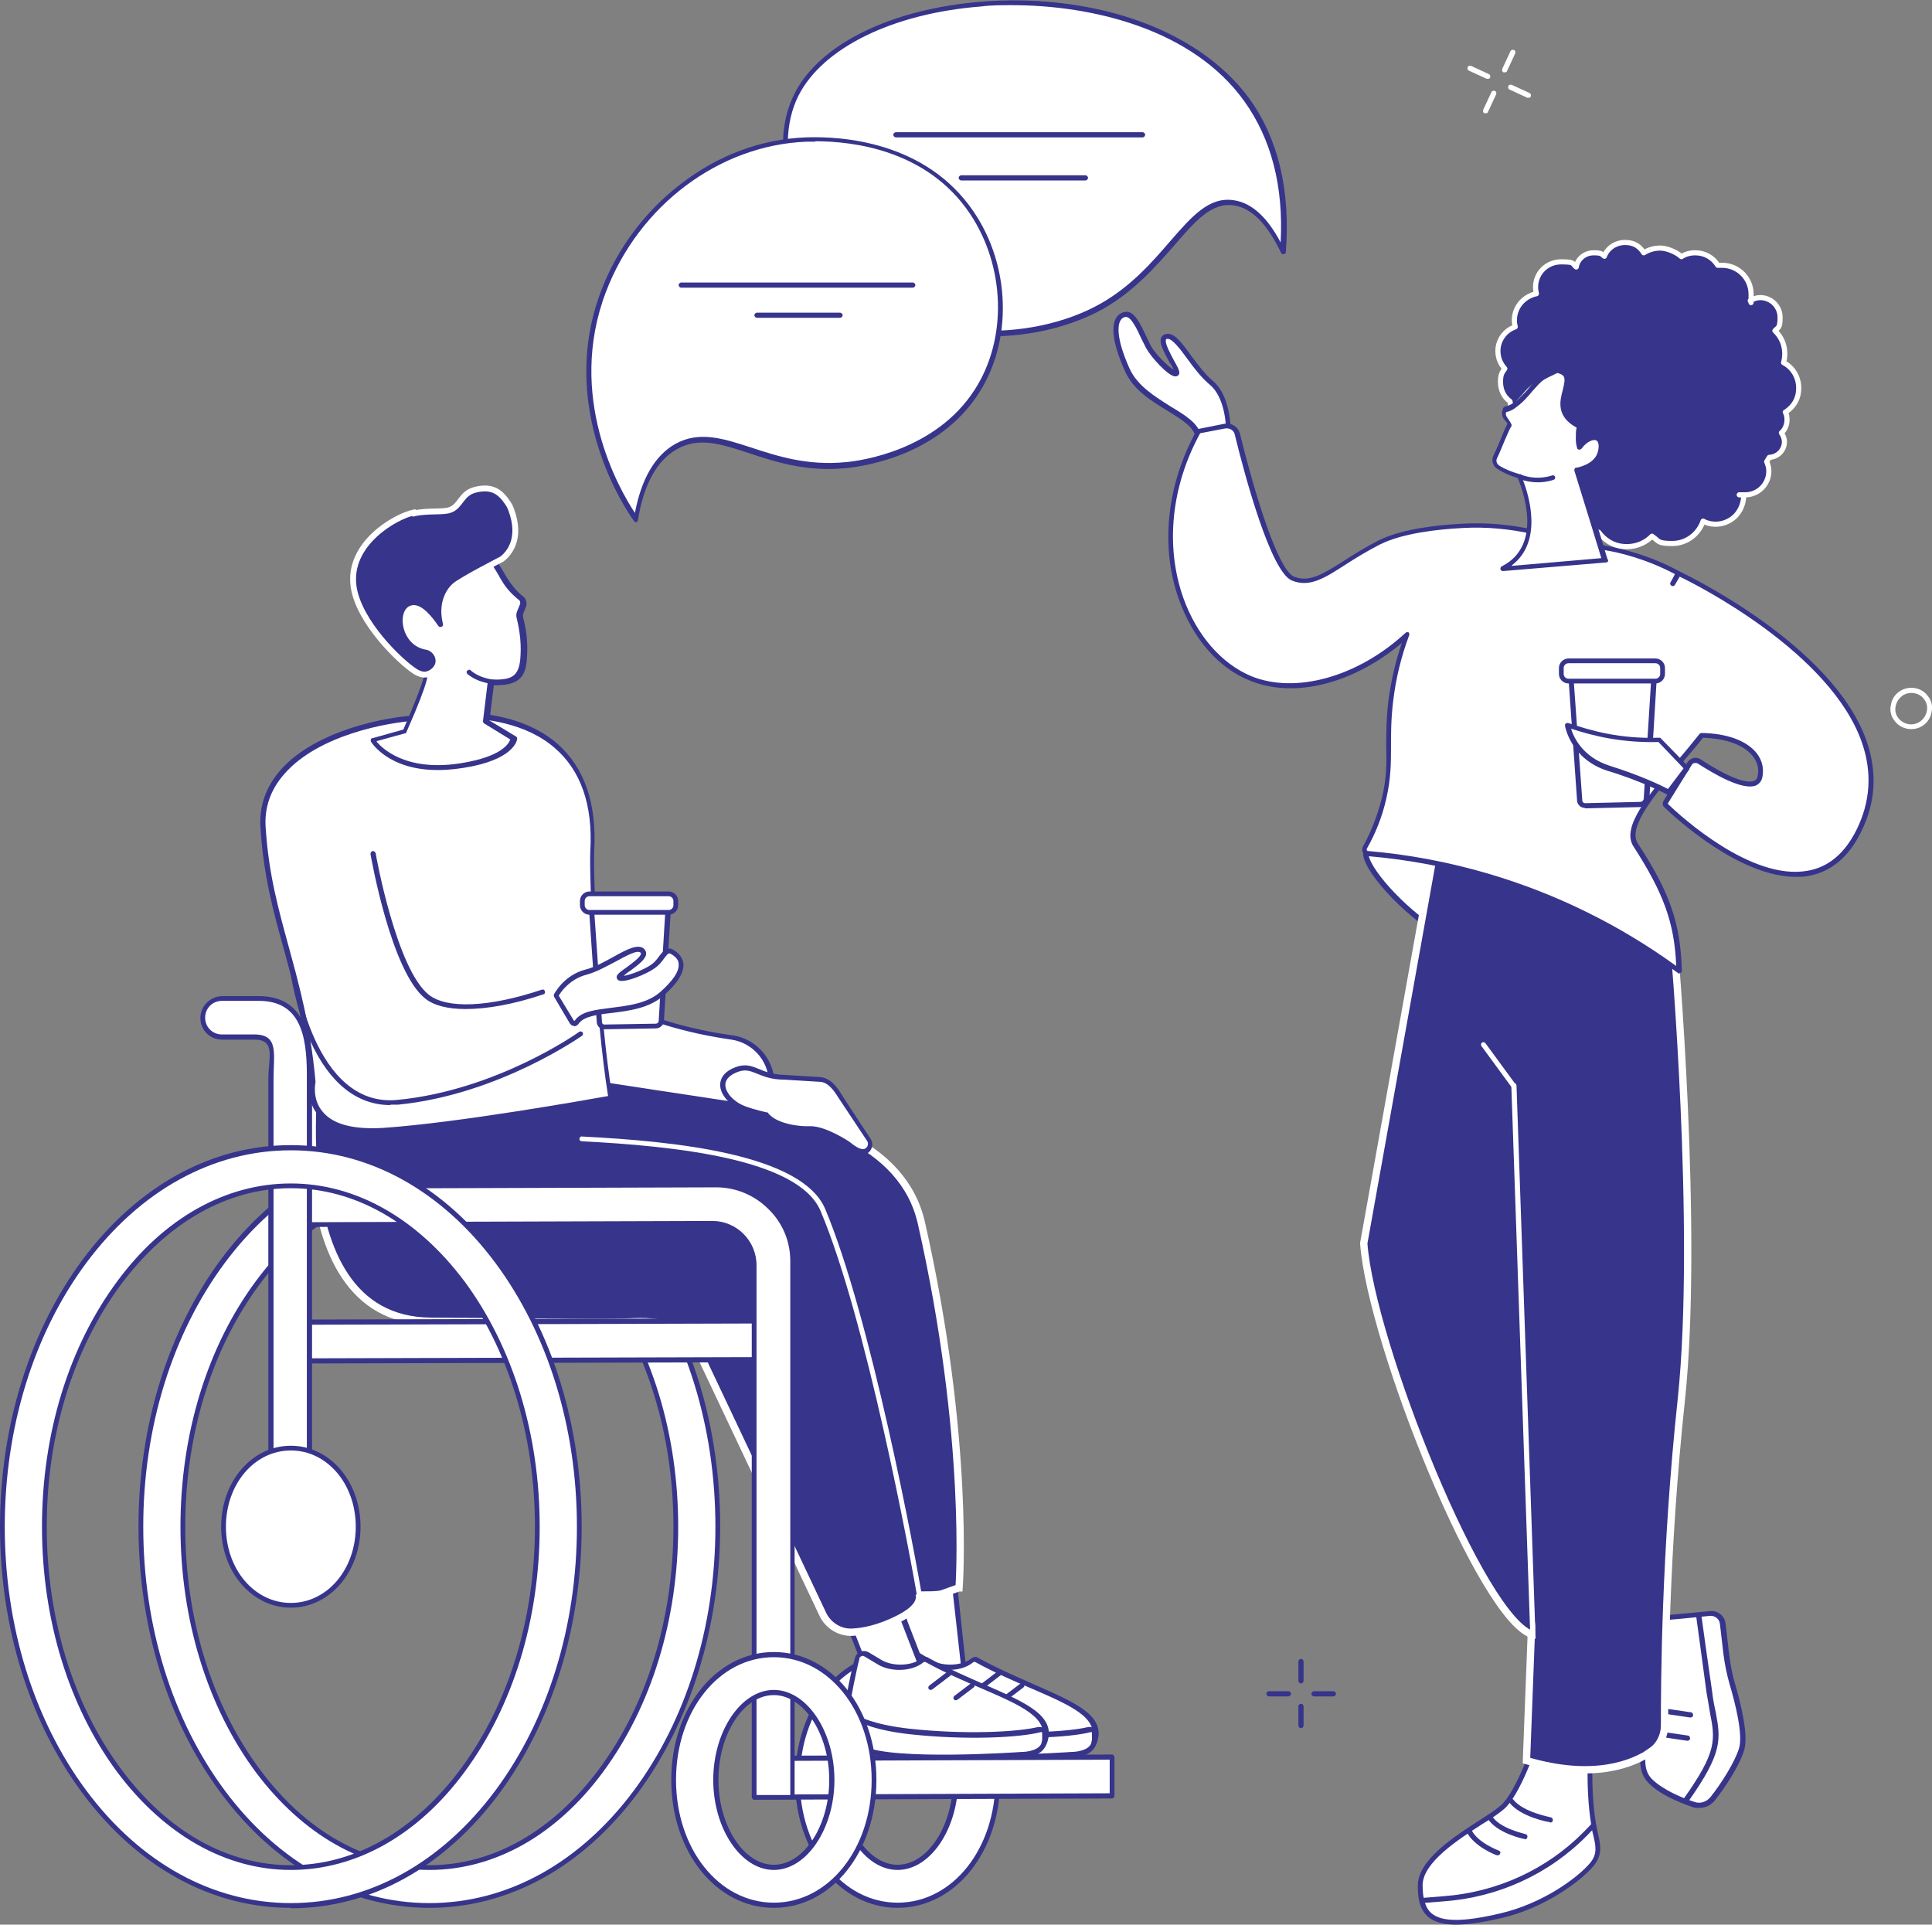 <svg width="264" height="263" viewBox="0 0 264 263" fill="none" xmlns="http://www.w3.org/2000/svg">
<rect x="0" y="0" width="264" height="263" fill="#808080" stroke="none"/>
<g clip-path="url(#clip0_2547_17166)">
<path d="M122.655 260.411C114.967 260.411 108.994 252.878 108.994 243.285C108.994 233.693 115.026 226.16 122.655 226.16C130.284 226.16 136.317 233.693 136.317 243.285C136.317 252.878 130.284 260.411 122.655 260.411ZM122.655 231.339C118.338 231.339 114.731 236.812 114.731 243.285C114.731 249.759 118.338 255.232 122.655 255.232C126.973 255.232 130.58 249.759 130.58 243.285C130.58 236.812 126.973 231.339 122.655 231.339Z" fill="white"/>
<path d="M122.656 260.705C114.79 260.705 108.64 253.054 108.64 243.226C108.64 233.399 114.79 225.748 122.656 225.748C130.521 225.748 136.672 233.399 136.672 243.226C136.672 253.054 130.521 260.705 122.656 260.705ZM122.656 226.454C115.145 226.454 109.29 233.81 109.29 243.226C109.29 252.642 115.145 259.999 122.656 259.999C130.167 259.999 136.021 252.642 136.021 243.226C136.021 233.81 130.167 226.454 122.656 226.454ZM122.656 255.526C118.161 255.526 114.376 249.876 114.376 243.226C114.376 236.576 118.161 230.927 122.656 230.927C127.15 230.927 130.935 236.576 130.935 243.226C130.935 249.876 127.15 255.526 122.656 255.526ZM122.656 231.633C118.516 231.633 115.086 236.93 115.086 243.226C115.086 249.523 118.575 254.82 122.656 254.82C126.736 254.82 130.226 249.523 130.226 243.226C130.226 236.93 126.736 231.633 122.656 231.633Z" fill="#37348B"/>
<path d="M58.666 260.41C47.903 260.41 37.908 254.878 30.457 244.874C23.242 235.164 19.279 222.334 19.279 208.681C19.279 195.028 23.242 182.199 30.457 172.489C37.908 162.484 47.962 156.952 58.666 156.952C69.371 156.952 79.424 162.484 86.876 172.489C94.091 182.199 98.053 195.028 98.053 208.681C98.053 222.334 94.091 235.164 86.876 244.874C79.424 254.878 69.371 260.41 58.666 260.41ZM58.666 162.072C49.914 162.072 41.575 166.78 35.247 175.313C28.683 184.2 25.016 196.028 25.016 208.622C25.016 221.216 28.623 233.104 35.247 241.931C41.575 250.465 49.914 255.173 58.666 255.173C67.419 255.173 75.758 250.465 82.086 241.931C88.65 233.045 92.317 221.216 92.317 208.622C92.317 196.028 88.709 184.141 82.086 175.313C75.758 166.78 67.419 162.072 58.666 162.072Z" fill="white"/>
<path d="M58.667 260.705C47.785 260.705 37.672 255.114 30.161 244.992C22.887 235.223 18.925 222.276 18.925 208.564C18.925 194.852 22.946 181.905 30.161 172.136C37.672 162.014 47.785 156.423 58.667 156.423C69.549 156.423 79.661 162.014 87.172 172.136C94.446 181.905 98.409 194.852 98.409 208.564C98.409 222.276 94.387 235.223 87.172 244.992C79.661 255.114 69.549 260.705 58.667 260.705ZM58.667 157.188C48.022 157.188 38.086 162.661 30.694 172.607C23.538 182.258 19.575 195.028 19.575 208.623C19.575 222.217 23.538 234.987 30.694 244.639C38.086 254.584 48.022 260.057 58.667 260.057C69.312 260.057 79.247 254.584 86.64 244.639C93.796 234.987 97.758 222.217 97.758 208.623C97.758 195.028 93.796 182.258 86.64 172.607C79.247 162.661 69.312 157.188 58.667 157.188ZM58.667 255.526C49.796 255.526 41.398 250.759 34.952 242.167C28.328 233.222 24.661 221.334 24.661 208.623C24.661 195.911 28.328 184.023 34.952 175.078C41.339 166.427 49.796 161.719 58.667 161.719C67.538 161.719 75.936 166.486 82.382 175.078C89.005 184.023 92.672 195.911 92.672 208.623C92.672 221.334 89.005 233.222 82.382 242.167C75.995 250.818 67.538 255.526 58.667 255.526ZM58.667 162.367C50.032 162.367 41.812 167.016 35.484 175.49C28.919 184.318 25.312 196.088 25.312 208.623C25.312 221.158 28.919 232.928 35.484 241.755C41.753 250.23 49.973 254.879 58.667 254.879C67.36 254.879 75.522 250.23 81.85 241.755C88.414 232.928 92.022 221.158 92.022 208.623C92.022 196.088 88.414 184.318 81.85 175.49C75.581 167.016 67.36 162.367 58.667 162.367Z" fill="#37348B"/>
<path d="M44.532 122.702C52.812 117.406 63.516 119.348 69.903 126.822C69.903 126.881 70.021 126.939 70.08 126.998C74.989 132.059 83.919 139.474 99.946 141.77C103.258 142.24 105.623 145.183 105.387 148.537V149.243C105.209 150.95 103.849 152.362 102.134 152.539C90.957 153.716 51.629 155.364 44.236 122.938L44.532 122.761V122.702Z" fill="white"/>
<path d="M92.553 153.363C76.29 153.363 49.854 149.185 43.94 122.996C43.94 122.879 43.94 122.702 44.059 122.643L44.354 122.467C52.693 117.111 63.575 118.877 70.198 126.645C70.198 126.704 70.317 126.763 70.376 126.822C78.242 134.943 87.94 139.769 100.064 141.475C103.553 141.946 106.096 145.124 105.801 148.596V149.302C105.564 151.185 104.145 152.716 102.252 152.892C99.946 153.127 96.575 153.363 92.612 153.363H92.553ZM44.65 123.055C52.102 154.834 90.543 153.363 102.134 152.186C103.672 152.009 104.914 150.773 105.032 149.185V148.478C105.328 145.359 103.08 142.535 99.946 142.064C87.645 140.298 77.828 135.473 69.844 127.234C69.784 127.175 69.725 127.116 69.666 127.057C63.279 119.524 52.752 117.818 44.709 122.996H44.591L44.65 123.055Z" fill="#37348B"/>
<path d="M123.188 218.216L124.726 230.515C124.726 230.868 125.081 231.104 125.377 231.104L131.468 230.162C131.705 230.162 131.882 229.868 131.882 229.574L130.344 215.332L123.248 218.275L123.188 218.216Z" fill="white"/>
<path d="M125.258 231.398C125.08 231.398 124.903 231.339 124.725 231.221C124.489 231.045 124.371 230.809 124.371 230.515L122.833 218.215C122.833 218.039 122.892 217.921 123.07 217.862L130.166 214.92C130.285 214.92 130.403 214.92 130.462 214.92C130.58 214.92 130.639 215.096 130.639 215.155L132.177 229.397C132.177 229.868 131.941 230.28 131.467 230.339L125.376 231.28C125.376 231.28 125.317 231.28 125.258 231.28V231.398ZM123.543 218.392L125.08 230.456C125.08 230.574 125.08 230.633 125.199 230.692C125.199 230.692 125.258 230.692 125.317 230.692L131.408 229.75C131.467 229.75 131.527 229.632 131.527 229.515L129.989 215.744L123.543 218.392Z" fill="#37348B"/>
<path d="M123.898 226.572C123.484 228.044 122.656 232.163 122.301 234.635C122.065 236.165 123.07 237.636 124.548 238.048C128.806 239.225 138.919 239.166 147.376 239.519C147.968 239.519 149.032 239.284 149.505 237.871C151.102 233.105 142.231 231.633 133.479 226.808C133.301 226.69 133.124 226.749 132.946 226.808C132.828 226.867 132.71 226.984 132.591 227.043C131.054 228.044 128.511 228.044 126.973 227.043L125.199 225.984C124.726 225.69 124.075 225.984 123.957 226.513L123.898 226.572Z" fill="white"/>
<path d="M147.435 239.813H147.376C145.188 239.696 142.941 239.637 140.693 239.578C134.011 239.401 127.683 239.166 124.489 238.342C122.833 237.871 121.71 236.282 122.005 234.517C122.36 232.045 123.188 227.926 123.661 226.454C123.779 226.101 124.016 225.807 124.371 225.689C124.726 225.572 125.081 225.572 125.435 225.748L127.21 226.808C128.629 227.69 131.054 227.69 132.473 226.808C132.591 226.69 132.769 226.631 132.828 226.572C133.064 226.396 133.419 226.337 133.715 226.572C136.376 228.043 139.038 229.162 141.403 230.221C147.021 232.693 151.102 234.458 149.919 238.048C149.446 239.46 148.382 239.931 147.554 239.931L147.435 239.813ZM124.253 226.631C123.839 228.102 123.011 232.281 122.656 234.635C122.478 235.988 123.306 237.342 124.667 237.695C127.801 238.519 134.07 238.754 140.693 238.931C142.941 238.99 145.247 239.048 147.376 239.166C147.613 239.166 148.677 239.166 149.15 237.754C150.156 234.752 146.312 233.046 140.989 230.751C138.624 229.75 135.903 228.573 133.242 227.102C133.242 227.102 133.124 227.102 133.064 227.102C132.946 227.161 132.828 227.278 132.65 227.396C131.054 228.455 128.333 228.455 126.677 227.396L124.903 226.337C124.785 226.278 124.607 226.219 124.489 226.337C124.312 226.396 124.253 226.513 124.193 226.69L124.253 226.631Z" fill="#37348B"/>
<path d="M122.006 235.694V235.753C121.769 237.283 123.247 238.283 124.667 238.931C128.866 240.873 145.721 239.754 146.371 239.696C146.608 239.696 148.737 239.696 149.328 238.342C149.387 238.166 149.446 237.93 149.506 237.754C149.506 237.4 149.506 237.047 149.506 236.694C149.446 236.4 149.151 236.223 148.855 236.282C145.721 237.106 138.387 237.342 131.113 236.518C126.264 235.988 124.135 234.929 123.011 234.223C122.715 234.046 122.301 234.223 122.242 234.576C122.242 234.87 122.124 235.223 122.065 235.576L122.006 235.694Z" fill="white"/>
<path d="M135.785 240.46C131.231 240.46 126.5 240.225 124.548 239.283C123.188 238.636 121.414 237.577 121.709 235.752C121.709 235.752 121.709 235.752 121.709 235.635L121.887 234.634C121.887 234.34 122.123 234.104 122.36 233.987C122.597 233.869 122.892 233.869 123.129 233.987C124.312 234.693 126.441 235.693 131.113 236.223C138.683 237.047 145.838 236.694 148.736 235.988C148.973 235.988 149.209 235.988 149.387 236.105C149.564 236.223 149.742 236.4 149.801 236.635C149.919 237.047 149.919 237.459 149.86 237.812C149.86 238.106 149.742 238.342 149.683 238.518C148.973 240.048 146.666 240.048 146.371 240.048C145.957 240.048 140.989 240.401 135.785 240.401V240.46ZM122.36 235.752C122.183 236.87 122.951 237.753 124.844 238.636C128.924 240.578 145.661 239.46 146.371 239.401C146.371 239.401 146.371 239.401 146.43 239.401C146.489 239.401 148.559 239.401 149.091 238.283C149.091 238.224 149.15 238.047 149.209 237.753C149.209 237.459 149.209 237.106 149.209 236.811C149.209 236.811 149.209 236.694 149.15 236.694C149.15 236.694 149.091 236.694 149.032 236.694C146.075 237.459 138.801 237.812 131.172 236.988C126.381 236.458 124.193 235.399 122.951 234.693C122.892 234.693 122.833 234.693 122.774 234.693C122.774 234.693 122.715 234.693 122.656 234.811L122.478 235.811L122.36 235.752Z" fill="#37348B"/>
<path d="M134.011 230.927C133.892 230.927 133.833 230.927 133.715 230.809C133.597 230.632 133.656 230.456 133.774 230.338L136.317 228.396C136.494 228.278 136.672 228.337 136.79 228.455C136.908 228.632 136.849 228.808 136.731 228.926L134.188 230.868C134.129 230.868 134.07 230.927 134.011 230.927Z" fill="#37348B"/>
<path d="M137.441 232.339C137.323 232.339 137.264 232.339 137.146 232.221C137.027 232.045 137.086 231.868 137.205 231.75L139.452 230.044C139.629 229.926 139.807 229.985 139.925 230.103C140.043 230.279 139.984 230.456 139.866 230.573L137.619 232.28C137.56 232.28 137.5 232.339 137.441 232.339Z" fill="#37348B"/>
<path d="M115.027 219.451L119.581 230.985C119.699 231.338 120.054 231.515 120.349 231.397L125.968 228.984C126.204 228.867 126.323 228.573 126.204 228.278L122.124 217.744L114.968 219.451H115.027Z" fill="white"/>
<path d="M120.113 231.751C119.994 231.751 119.876 231.751 119.758 231.692C119.521 231.574 119.285 231.398 119.226 231.104L114.672 219.569C114.672 219.451 114.672 219.393 114.672 219.275C114.672 219.216 114.79 219.098 114.908 219.098L122.064 217.392C122.242 217.392 122.419 217.392 122.478 217.627L126.559 228.161C126.736 228.632 126.559 229.103 126.145 229.279L120.527 231.692C120.408 231.692 120.29 231.751 120.231 231.751H120.113ZM115.441 219.687L119.817 230.868C119.817 230.986 119.935 231.045 119.994 231.045C119.994 231.045 120.054 231.045 120.113 231.045L125.731 228.632C125.79 228.632 125.849 228.514 125.79 228.397L121.828 218.157L115.382 219.687H115.441Z" fill="#37348B"/>
<path d="M117.097 226.572C116.683 228.044 115.855 232.163 115.5 234.635C115.264 236.165 116.269 237.636 117.748 238.048C122.006 239.225 132.119 239.166 140.576 239.519C141.167 239.519 142.231 239.284 142.705 237.871C144.301 233.105 135.43 231.633 126.678 226.808C126.5 226.69 126.323 226.749 126.145 226.808C126.027 226.867 125.909 226.984 125.791 227.043C124.253 228.044 121.71 228.044 120.172 227.043L118.398 225.984C117.925 225.69 117.275 225.984 117.156 226.513L117.097 226.572Z" fill="white"/>
<path d="M140.635 239.813H140.575C138.387 239.696 136.14 239.637 133.893 239.578C127.21 239.401 120.882 239.166 117.688 238.342C116.032 237.871 114.909 236.282 115.204 234.517C115.559 232.045 116.387 227.926 116.86 226.454C116.979 226.101 117.215 225.807 117.57 225.689C117.925 225.572 118.28 225.572 118.635 225.748L120.409 226.808C121.828 227.69 124.253 227.69 125.672 226.808C125.791 226.69 125.968 226.631 126.027 226.572C126.323 226.396 126.618 226.337 126.914 226.572C129.575 228.043 132.237 229.162 134.602 230.221C140.221 232.693 144.301 234.458 143.118 238.048C142.645 239.46 141.581 239.931 140.753 239.931L140.635 239.813ZM117.452 226.631C117.038 228.102 116.21 232.281 115.855 234.635C115.678 235.988 116.506 237.342 117.866 237.695C121 238.519 127.269 238.754 133.893 238.931C136.14 238.99 138.446 239.048 140.575 239.166C140.812 239.166 141.877 239.166 142.35 237.754C143.355 234.752 139.511 233.046 134.188 230.751C131.823 229.75 129.102 228.573 126.441 227.102C126.382 227.102 126.323 227.102 126.264 227.102C126.145 227.161 126.027 227.278 125.85 227.396C124.253 228.455 121.532 228.455 119.877 227.396L118.102 226.337C117.984 226.278 117.807 226.219 117.688 226.337C117.511 226.396 117.452 226.513 117.393 226.69L117.452 226.631Z" fill="#37348B"/>
<path d="M115.205 235.694V235.753C114.968 237.283 116.447 238.283 117.866 238.931C122.065 240.873 138.92 239.754 139.57 239.696C139.807 239.696 141.936 239.696 142.527 238.342C142.586 238.166 142.646 237.93 142.705 237.754C142.705 237.4 142.705 237.047 142.705 236.694C142.646 236.4 142.35 236.223 142.054 236.282C138.92 237.106 131.586 237.342 124.312 236.518C119.463 235.988 117.334 234.929 116.21 234.223C115.914 234.046 115.5 234.223 115.441 234.576C115.441 234.87 115.323 235.223 115.264 235.576L115.205 235.694Z" fill="white"/>
<path d="M128.983 240.46C124.43 240.46 119.699 240.225 117.688 239.283C116.328 238.636 114.553 237.577 114.849 235.752C114.849 235.752 114.849 235.752 114.849 235.635L115.026 234.634C115.026 234.34 115.263 234.104 115.5 233.987C115.736 233.869 116.032 233.869 116.268 233.987C117.451 234.693 119.58 235.693 124.252 236.223C131.822 237.047 138.978 236.694 141.876 235.988C142.112 235.988 142.349 235.988 142.526 236.105C142.704 236.223 142.881 236.4 142.94 236.635C143.059 237.047 143.059 237.459 143 237.812C143 238.106 142.881 238.342 142.822 238.518C142.112 240.048 139.806 240.048 139.51 240.048C139.096 240.048 134.129 240.401 128.924 240.401L128.983 240.46ZM115.559 235.752C115.381 236.87 116.15 237.753 118.043 238.636C122.123 240.578 138.86 239.46 139.569 239.401C139.569 239.401 139.569 239.401 139.629 239.401C139.688 239.401 141.758 239.401 142.29 238.283C142.29 238.224 142.349 238.047 142.408 237.753C142.408 237.459 142.408 237.106 142.408 236.811C142.408 236.811 142.408 236.694 142.349 236.694C142.349 236.694 142.29 236.694 142.231 236.694C139.274 237.459 132 237.812 124.371 236.988C119.58 236.458 117.392 235.399 116.15 234.693C116.091 234.693 116.032 234.693 115.973 234.693C115.973 234.693 115.914 234.693 115.854 234.811L115.677 235.811L115.559 235.752Z" fill="#37348B"/>
<path d="M127.21 230.927C127.092 230.927 127.032 230.927 126.914 230.809C126.796 230.632 126.855 230.456 126.973 230.338L129.516 228.396C129.694 228.278 129.871 228.337 129.989 228.455C130.108 228.632 130.048 228.808 129.93 228.926L127.387 230.868C127.328 230.868 127.269 230.927 127.21 230.927Z" fill="#37348B"/>
<path d="M130.639 232.339C130.521 232.339 130.462 232.339 130.344 232.221C130.225 232.045 130.285 231.868 130.403 231.75L132.65 230.044C132.828 229.926 133.005 229.985 133.123 230.103C133.242 230.279 133.182 230.456 133.064 230.573L130.817 232.28C130.758 232.28 130.699 232.339 130.639 232.339Z" fill="#37348B"/>
<path d="M131.053 216.979C131.053 216.979 132.591 196.676 125.908 167.133C120.881 144.888 73.629 151.067 73.629 151.067L57.365 176.314L103.672 176.785L120.408 217.803C121.65 217.803 127.505 218.156 128.688 217.803L130.994 216.979H131.053Z" fill="#37348B" stroke="white" stroke-miterlimit="10"/>
<path d="M110.71 151.656L43.704 141.475C43.704 141.475 36.726 180.433 58.903 180.551C72.15 180.61 82.027 180.845 86.935 180.61C90.484 180.492 94.328 181.316 95.451 184.67L112.425 220.569C113.134 222.099 114.731 223.099 116.387 223.041C117.925 222.982 120.054 222.57 122.656 221.275C124.075 220.569 125.968 219.392 125.613 217.803" fill="#37348B"/>
<path d="M110.71 151.656L43.704 141.475C43.704 141.475 36.726 180.433 58.903 180.551C72.15 180.61 82.027 180.845 86.935 180.61C90.484 180.492 94.328 181.316 95.451 184.67L112.425 220.569C113.134 222.099 114.731 223.099 116.387 223.041C117.925 222.982 120.054 222.57 122.656 221.275C124.075 220.569 125.968 219.392 125.613 217.803" stroke="white" stroke-miterlimit="10"/>
<path d="M125.968 220.098C125.791 220.098 125.672 219.981 125.613 219.804C124.312 212.036 118.28 180.021 112.129 165.486C109.113 158.306 92.022 156.599 79.484 155.952C79.307 155.952 79.129 155.775 79.188 155.599C79.188 155.422 79.366 155.246 79.543 155.305C92.317 155.952 109.645 157.717 112.78 165.25C118.93 179.904 125.022 211.977 126.264 219.745C126.264 219.922 126.145 220.098 125.968 220.157V220.098Z" fill="white"/>
<path d="M42.64 147.83C42.64 147.83 40.866 155.187 52.221 154.48C63.517 153.715 83.328 150.067 83.328 150.067C81.436 138.532 80.667 119.641 80.844 116.287C82.027 93.453 57.07 98.161 57.07 98.161C50.861 98.455 35.13 102.045 35.898 113.286C36.785 126.174 41.28 132.588 42.699 147.889L42.64 147.83Z" fill="white"/>
<path d="M50.683 154.834C47.252 154.834 44.887 154.01 43.468 152.363C41.871 150.479 42.226 148.184 42.344 147.772C41.634 140.122 40.156 134.708 38.736 129.529C37.317 124.468 36.016 119.642 35.602 113.227C35.365 110.226 36.312 107.519 38.382 105.165C43.172 99.81 52.693 97.927 57.07 97.75C57.839 97.632 69.252 95.631 76.172 101.634C79.838 104.871 81.554 109.755 81.199 116.17C81.021 119.642 81.79 138.533 83.683 149.891C83.683 150.067 83.564 150.244 83.387 150.303C83.21 150.303 63.457 154.01 52.22 154.717C51.688 154.717 51.156 154.717 50.683 154.717V154.834ZM62.215 98.044C59.317 98.044 57.188 98.456 57.129 98.456C52.871 98.692 43.527 100.457 38.914 105.695C36.962 107.872 36.075 110.403 36.312 113.227C36.726 119.583 38.086 124.35 39.446 129.352C40.865 134.59 42.403 140.004 43.113 147.772C43.113 147.772 43.113 147.831 43.113 147.89C43.113 147.89 42.58 150.185 44.118 151.951C45.537 153.657 48.317 154.364 52.339 154.128C62.688 153.422 80.43 150.244 83.091 149.773C81.258 138.298 80.489 119.642 80.666 116.229C81.021 109.991 79.365 105.283 75.817 102.223C71.914 98.809 66.296 98.103 62.333 98.103L62.215 98.044Z" fill="#37348B"/>
<path d="M104.737 152.362C106.215 154.128 109.882 154.304 110.532 154.246C112.543 154.01 116.032 156.423 116.032 156.423C116.032 156.423 117.274 157.482 117.984 157.424H118.161C118.871 157.306 119.226 156.482 118.812 155.835L114.85 149.832C114.317 149.067 113.489 147.654 112.129 147.537L107.28 147.242C103.436 147.125 102.962 145.242 100.538 146.242C97.285 147.537 99 150.42 101.602 151.48C102.962 152.068 104.737 152.362 104.737 152.362Z" fill="white"/>
<path d="M117.924 157.717C117.156 157.717 116.091 156.894 115.854 156.658C115.618 156.482 112.365 154.363 110.591 154.54C110.059 154.54 106.274 154.54 104.559 152.656C104.145 152.597 102.666 152.244 101.483 151.774C99.709 151.067 98.408 149.596 98.408 148.243C98.408 147.536 98.763 146.536 100.36 145.889C101.779 145.3 102.666 145.653 103.672 146.065C104.5 146.418 105.564 146.83 107.22 146.889L112.069 147.183C113.548 147.301 114.494 148.713 115.026 149.596C115.026 149.655 118.989 155.658 118.989 155.658C119.225 156.07 119.285 156.54 119.048 157.011C118.871 157.423 118.457 157.717 118.043 157.717H117.865C117.865 157.717 117.865 157.717 117.806 157.717H117.924ZM110.768 153.892C112.897 153.892 116.091 156.011 116.209 156.128C116.682 156.54 117.51 157.07 117.865 157.011H118.043C118.22 157.011 118.397 156.835 118.516 156.658C118.634 156.423 118.634 156.187 118.516 155.952L114.494 149.89C114.021 149.125 113.193 147.889 112.069 147.831L107.22 147.536C105.387 147.536 104.322 147.066 103.435 146.712C102.43 146.301 101.779 146.065 100.656 146.536C99.946 146.83 99.118 147.36 99.118 148.243C99.118 149.302 100.242 150.538 101.72 151.126C103.08 151.656 104.795 152.009 104.795 152.009C104.854 152.009 104.973 152.009 104.973 152.127C106.274 153.716 109.704 153.951 110.473 153.892C110.591 153.892 110.65 153.892 110.768 153.892Z" fill="#37348B"/>
<path d="M63.635 137.885C61.21 137.885 59.318 137.414 58.135 136.473C53.463 132.824 50.742 117.346 50.624 116.699C50.624 116.523 50.742 116.346 50.92 116.287C51.097 116.287 51.275 116.405 51.334 116.581C51.334 116.758 54.172 132.471 58.608 135.943C61.092 137.885 66.828 137.65 74.043 135.237C74.221 135.178 74.398 135.237 74.457 135.472C74.516 135.649 74.457 135.825 74.221 135.884C70.199 137.238 66.533 137.885 63.635 137.885Z" fill="#37348B"/>
<path d="M53.344 151.009C48.79 151.009 45.005 148.007 42.403 142.24C40.333 137.65 39.683 132.824 39.683 132.765C39.683 132.589 39.801 132.412 39.978 132.412C40.156 132.412 40.333 132.53 40.333 132.706C40.333 132.883 42.817 151.421 54.29 150.302C67.833 149.008 79.011 141.122 79.129 141.004C79.306 140.886 79.484 140.945 79.602 141.063C79.72 141.24 79.661 141.416 79.543 141.534C79.425 141.593 68.129 149.596 54.408 150.95C54.054 150.95 53.699 150.95 53.344 150.95V151.009Z" fill="#37348B"/>
<path d="M89.597 140.181L82.559 140.298C82.204 140.298 81.909 140.063 81.909 139.71L80.785 123.35H91.371L90.366 139.416C90.366 139.828 90.011 140.122 89.597 140.122V140.181Z" fill="white"/>
<path d="M82.559 140.651C82.026 140.651 81.612 140.239 81.553 139.768L80.43 123.408C80.43 123.29 80.43 123.231 80.548 123.172C80.607 123.114 80.725 123.055 80.784 123.055H91.371C91.489 123.055 91.548 123.055 91.607 123.172C91.666 123.231 91.725 123.349 91.725 123.408L90.72 139.474C90.72 140.062 90.188 140.533 89.596 140.533L82.559 140.651ZM81.139 123.702L82.263 139.709C82.263 139.886 82.44 140.003 82.559 140.003L89.596 139.886C89.833 139.886 90.01 139.709 90.01 139.474L90.957 123.761H81.139V123.702Z" fill="#37348B"/>
<path d="M91.371 122.113H80.608C80.053 122.113 79.603 122.561 79.603 123.114V123.643C79.603 124.196 80.053 124.644 80.608 124.644H91.371C91.927 124.644 92.377 124.196 92.377 123.643V123.114C92.377 122.561 91.927 122.113 91.371 122.113Z" fill="white"/>
<path d="M91.371 124.997H80.548C79.838 124.997 79.247 124.409 79.247 123.703V123.114C79.247 122.408 79.838 121.819 80.548 121.819H91.371C92.08 121.819 92.672 122.408 92.672 123.114V123.703C92.672 124.409 92.08 124.997 91.371 124.997ZM80.548 122.467C80.193 122.467 79.898 122.761 79.898 123.114V123.703C79.898 124.056 80.193 124.35 80.548 124.35H91.371C91.726 124.35 92.021 124.056 92.021 123.703V123.114C92.021 122.761 91.726 122.467 91.371 122.467H80.548Z" fill="#37348B"/>
<path d="M75.994 136.06C75.994 136.06 77.295 133.589 80.134 132.824C83.032 132.059 86.639 128.94 87.763 129.94C88.887 130.882 84.451 133.059 84.629 133.589C84.747 134.118 87.999 133 89.301 132C90.602 131.058 90.897 129.469 91.844 130.058C93.204 130.823 94.209 132.529 90.483 135.766C86.935 138.885 80.489 137.237 78.833 139.65C78.715 139.827 78.419 139.886 78.182 139.768L75.994 136.06Z" fill="white"/>
<path d="M78.479 140.181C78.301 140.181 78.183 140.181 78.006 140.004C78.006 140.004 77.946 139.945 77.887 139.886L75.699 136.179C75.699 136.061 75.64 136.002 75.699 135.885C75.699 135.885 77 133.236 80.076 132.471C81.258 132.177 82.618 131.412 83.801 130.765C85.694 129.705 87.172 128.94 88 129.646C88.178 129.823 88.296 130.058 88.296 130.294C88.296 131 87.35 131.765 86.049 132.707C85.753 132.883 85.457 133.119 85.221 133.354C86.108 133.236 88.118 132.471 89.065 131.765C89.538 131.412 89.834 131 90.129 130.588C90.602 130 91.135 129.293 91.963 129.764C92.79 130.235 93.264 130.882 93.382 131.647C93.5 132.883 92.613 134.354 90.662 136.061C88.71 137.768 85.99 138.121 83.624 138.415C81.554 138.651 79.78 138.886 79.07 139.886C78.952 140.063 78.774 140.181 78.538 140.239H78.42L78.479 140.181ZM78.479 139.474C78.479 139.474 78.479 139.474 78.538 139.474C79.425 138.18 81.317 138.003 83.565 137.709C85.871 137.415 88.473 137.12 90.248 135.531C91.963 134.001 92.85 132.707 92.731 131.706C92.731 131.177 92.317 130.706 91.667 130.353C91.371 130.176 91.253 130.294 90.721 131C90.425 131.412 90.07 131.883 89.479 132.295C88.355 133.119 85.457 134.296 84.629 134.001C84.393 133.943 84.334 133.766 84.274 133.648C84.156 133.236 84.629 132.883 85.635 132.177C86.344 131.647 87.586 130.765 87.586 130.294C87.586 130.294 87.586 130.235 87.527 130.176C87.054 129.764 85.516 130.647 84.097 131.412C82.855 132.059 81.495 132.824 80.194 133.177C77.887 133.766 76.645 135.531 76.35 136.061L78.42 139.474H78.479Z" fill="#37348B"/>
<path d="M66.355 98.574L67.005 93.218C67.419 93.218 67.774 93.218 67.833 93.218C70.435 93.218 71.263 92.336 71.441 90.217C71.559 88.864 71.618 86.921 70.967 84.45C70.908 84.214 70.967 83.92 70.967 83.685L71.381 82.625C71.5 82.272 71.381 81.919 71.086 81.684L70.849 81.507C70.021 80.801 69.311 79.977 68.72 79.035C68.188 78.153 67.301 76.564 66.709 76.27C64.994 75.446 58.134 71.856 54.29 78.153C51.274 83.037 56.182 89.805 57.957 92.041C58.371 92.571 55.118 99.986 55.118 99.986L50.801 101.222C50.801 101.222 54.053 106.577 64.225 104.4C69.844 103.223 70.021 100.928 70.021 100.928L66.236 98.632L66.355 98.574Z" fill="white"/>
<path d="M59.79 105.224C53.107 105.224 50.801 101.516 50.682 101.34C50.682 101.222 50.623 101.163 50.682 101.045C50.682 100.928 50.801 100.869 50.919 100.869L55.118 99.692C56.537 96.455 57.957 92.806 57.957 92.218C55.828 89.57 51.274 82.92 54.29 78.035C56.833 73.798 61.15 73.092 66.946 75.917H67.123C67.715 76.27 68.306 77.329 69.016 78.506C69.075 78.624 69.193 78.8 69.252 78.918C69.844 79.859 70.494 80.683 71.263 81.331L71.5 81.507C71.855 81.802 72.032 82.331 71.914 82.802L71.5 83.861C71.441 84.038 71.441 84.214 71.5 84.45C72.032 86.451 72.15 88.334 71.973 90.335C71.736 92.689 70.672 93.572 68.01 93.63C68.01 93.63 67.833 93.63 67.478 93.63L66.887 98.456L70.494 100.633C70.613 100.692 70.672 100.81 70.672 100.928C70.672 101.045 70.435 103.458 64.639 104.694C62.865 105.047 61.328 105.224 59.968 105.224H59.79ZM51.511 101.399C52.457 102.517 56.123 105.812 64.285 104.047C68.543 103.164 69.548 101.634 69.725 101.045L66.177 98.868C66.059 98.809 66 98.691 66 98.515L66.65 93.16C66.65 92.983 66.828 92.865 66.946 92.865C67.656 92.865 67.774 92.865 67.774 92.865C70.08 92.865 70.849 92.218 71.086 90.158C71.263 88.275 71.086 86.451 70.613 84.509C70.494 84.156 70.553 83.802 70.672 83.508L71.086 82.508C71.086 82.331 71.086 82.096 70.908 81.978L70.672 81.802C69.844 81.095 69.075 80.271 68.484 79.212C68.424 79.094 68.306 78.977 68.247 78.8C67.833 78.094 67.064 76.74 66.65 76.564L66.473 76.446C64.462 75.446 58.252 72.444 54.704 78.27C51.925 82.861 56.301 89.217 58.371 91.747C58.489 91.924 58.903 92.453 55.532 100.045C55.532 100.163 55.414 100.222 55.295 100.222L51.451 101.281L51.511 101.399Z" fill="#37348B"/>
<path d="M56.596 70.149C58.43 69.737 60.618 70.031 61.505 69.678C62.983 69.148 62.983 67.383 64.994 66.912C67.419 66.323 68.484 67.383 69.43 68.795C69.607 69.031 69.725 69.325 69.844 69.619C71.381 73.739 69.43 75.74 68.602 76.387C68.602 76.387 63.102 79.212 62.156 80.035C61.268 80.801 60.263 82.566 60.914 85.156C60.973 85.509 60.855 85.862 60.559 85.979C60.204 86.156 59.79 86.097 59.553 85.744C58.844 84.685 57.306 82.684 56.182 83.155C54.763 83.743 55.236 87.921 58.311 88.392C59.258 88.569 60.026 89.51 59.908 90.511C59.849 91.158 59.258 91.923 58.311 92.159C57.779 92.276 57.188 92.041 56.715 91.747C54.704 90.452 49.026 85.038 48.317 80.153C47.489 74.268 54.053 70.561 56.537 70.031L56.596 70.149Z" fill="#37348B" stroke="white" stroke-width="0.8" stroke-miterlimit="10"/>
<path d="M67.715 93.512C67.597 93.512 65.408 93.394 63.871 92.1C63.752 91.982 63.693 91.747 63.871 91.629C63.989 91.511 64.226 91.453 64.344 91.629C65.704 92.806 67.774 92.924 67.774 92.924C67.951 92.924 68.129 93.1 68.129 93.277C68.129 93.453 67.951 93.63 67.774 93.63L67.715 93.512Z" fill="#37348B"/>
<path d="M106.984 180.552L41.812 180.728V185.966L106.984 185.789V180.552Z" fill="white"/>
<path d="M41.812 186.319C41.694 186.319 41.635 186.319 41.575 186.201C41.516 186.142 41.457 186.025 41.457 185.966V180.669C41.457 180.493 41.634 180.316 41.812 180.316L106.984 180.14C107.043 180.14 107.161 180.14 107.22 180.257C107.28 180.316 107.339 180.434 107.339 180.493V185.789C107.339 185.966 107.161 186.142 106.984 186.142L41.812 186.319ZM42.167 181.022V185.613L106.688 185.436V180.846L42.167 181.022Z" fill="#37348B"/>
<path d="M151.93 240.166L103.14 240.343V245.58L151.93 245.404V240.166Z" fill="white"/>
<path d="M103.14 245.933C103.022 245.933 102.963 245.933 102.903 245.815C102.844 245.757 102.785 245.639 102.785 245.58V240.284C102.785 240.107 102.903 239.93 103.14 239.93L151.93 239.754C152.049 239.754 152.108 239.754 152.167 239.872C152.226 239.93 152.285 240.048 152.285 240.107V245.403C152.285 245.58 152.108 245.757 151.93 245.757L103.14 245.933ZM103.495 240.637V245.227L151.635 245.05V240.46L103.495 240.637Z" fill="#37348B"/>
<path d="M108.344 245.58H103.08V172.842C103.08 169.664 100.537 167.133 97.344 167.133L41.398 167.31V162.013L97.876 161.837C103.613 161.837 108.285 166.486 108.285 172.194V245.521L108.344 245.58Z" fill="white"/>
<path d="M103.08 245.934C102.962 245.934 102.903 245.934 102.844 245.816C102.784 245.757 102.725 245.64 102.725 245.581V172.842C102.725 169.9 100.301 167.487 97.284 167.487L41.338 167.664C41.279 167.664 41.161 167.664 41.102 167.546C41.042 167.487 40.983 167.369 40.983 167.311V162.014C40.983 161.837 41.102 161.661 41.338 161.661L97.876 161.484C100.715 161.484 103.435 162.603 105.446 164.603C107.457 166.604 108.58 169.311 108.58 172.195V245.522C108.58 245.699 108.462 245.875 108.284 245.875H103.021L103.08 245.934ZM97.344 166.84C100.655 166.84 103.376 169.547 103.376 172.901V245.287H107.989V172.313C107.989 169.606 106.924 167.075 104.973 165.192C103.08 163.309 100.537 162.249 97.876 162.249L41.693 162.426V167.016L97.284 166.84H97.344Z" fill="#37348B"/>
<path d="M27.736 138.768V139.474C27.736 140.769 28.742 141.769 30.043 141.769H34.833C37.968 141.769 37.08 144.359 37.08 147.478V208.681H42.344V146.889C42.344 141.122 41.161 136.473 35.425 136.473H30.043C28.742 136.473 27.736 137.473 27.736 138.768Z" fill="white"/>
<path d="M42.285 209.035H37.022C36.844 209.035 36.667 208.859 36.667 208.682V147.478C36.667 144.536 37.731 142.064 34.774 142.064H30.339C28.683 142.064 27.382 140.769 27.382 139.121C27.382 137.474 28.742 136.12 30.398 136.12H35.366C41.28 136.12 42.64 140.946 42.64 146.831V208.623C42.64 208.8 42.462 208.976 42.285 208.976V209.035ZM37.377 208.329H41.93V146.831C41.93 141.299 40.925 136.767 35.366 136.767H30.339C29.038 136.767 28.032 137.768 28.032 139.063C28.032 140.357 29.038 141.358 30.339 141.358H34.774C38.145 141.358 37.377 144.065 37.377 147.419V208.27V208.329Z" fill="#37348B"/>
<path d="M39.742 260.41C28.978 260.41 18.983 254.879 11.532 244.874C4.317 235.105 0.354 222.276 0.354 208.623C0.354 194.969 4.317 182.14 11.532 172.43C18.983 162.425 29.037 156.894 39.742 156.894C50.446 156.894 60.5 162.425 67.951 172.43C75.166 182.14 79.129 194.969 79.129 208.623C79.129 222.276 75.166 235.105 67.951 244.815C60.5 254.82 50.446 260.352 39.742 260.352V260.41ZM39.742 162.072C30.989 162.072 22.65 166.78 16.322 175.314C9.758 184.2 6.091 196.029 6.091 208.623C6.091 221.216 9.699 233.104 16.322 241.932C22.65 250.465 30.989 255.173 39.742 255.173C48.494 255.173 56.833 250.465 63.161 241.932C69.725 233.045 73.392 221.216 73.392 208.623C73.392 196.029 69.785 184.141 63.161 175.314C56.833 166.78 48.494 162.072 39.742 162.072Z" fill="white"/>
<path d="M39.742 260.705C28.86 260.705 18.747 255.114 11.237 244.992C4.022 235.281 0 222.334 0 208.622C0 194.91 4.022 181.963 11.237 172.194C18.747 162.072 28.86 156.481 39.742 156.481C50.624 156.481 60.737 162.072 68.247 172.194C75.522 181.963 79.484 194.91 79.484 208.622C79.484 222.334 75.462 235.281 68.247 245.05C60.737 255.173 50.624 260.763 39.742 260.763V260.705ZM39.742 157.188C29.097 157.188 19.161 162.661 11.769 172.606C4.613 182.258 0.651 195.028 0.651 208.622C0.651 222.217 4.613 234.987 11.769 244.639C19.161 254.584 29.097 260.057 39.742 260.057C50.387 260.057 60.323 254.584 67.715 244.639C74.871 234.987 78.833 222.217 78.833 208.622C78.833 195.028 74.871 182.258 67.715 172.606C60.323 162.661 50.387 157.188 39.742 157.188ZM39.742 255.526C30.871 255.526 22.473 250.759 16.027 242.167C9.403 233.222 5.737 221.334 5.737 208.622C5.737 195.911 9.403 184.023 16.027 175.078C22.414 166.427 30.871 161.719 39.742 161.719C48.613 161.719 57.011 166.486 63.457 175.078C70.081 184.023 73.747 195.911 73.747 208.622C73.747 221.334 70.081 233.222 63.457 242.167C57.07 250.818 48.613 255.526 39.742 255.526ZM39.742 162.366C31.108 162.366 22.887 167.016 16.559 175.49C9.995 184.317 6.387 196.087 6.387 208.622C6.387 221.157 9.995 232.927 16.559 241.755C22.828 250.229 31.048 254.878 39.742 254.878C48.435 254.878 56.597 250.229 62.925 241.755C69.489 232.927 73.097 221.157 73.097 208.622C73.097 196.087 69.489 184.317 62.925 175.49C56.656 167.016 48.435 162.366 39.742 162.366Z" fill="#37348B"/>
<path d="M39.742 219.333C34.597 219.333 30.575 214.625 30.575 208.623C30.575 202.62 34.597 197.912 39.742 197.912C44.887 197.912 48.908 202.62 48.908 208.623C48.908 214.625 44.887 219.333 39.742 219.333Z" fill="white"/>
<path d="M39.742 219.686C34.42 219.686 30.221 214.802 30.221 208.622C30.221 202.443 34.42 197.559 39.742 197.559C45.065 197.559 49.264 202.443 49.264 208.622C49.264 214.802 45.065 219.686 39.742 219.686ZM39.742 198.206C34.775 198.206 30.871 202.796 30.871 208.622C30.871 214.448 34.775 219.039 39.742 219.039C44.71 219.039 48.613 214.448 48.613 208.622C48.613 202.796 44.71 198.206 39.742 198.206Z" fill="#37348B"/>
<path d="M105.742 260.411C98.054 260.411 92.081 252.878 92.081 243.285C92.081 233.693 98.113 226.16 105.742 226.16C113.371 226.16 119.404 233.693 119.404 243.285C119.404 252.878 113.371 260.411 105.742 260.411ZM105.742 231.339C101.425 231.339 97.818 236.812 97.818 243.285C97.818 249.759 101.425 255.232 105.742 255.232C110.06 255.232 113.667 249.759 113.667 243.285C113.667 236.812 110.06 231.339 105.742 231.339Z" fill="white"/>
<path d="M105.742 260.705C97.876 260.705 91.726 253.054 91.726 243.226C91.726 233.399 97.876 225.748 105.742 225.748C113.607 225.748 119.758 233.399 119.758 243.226C119.758 253.054 113.607 260.705 105.742 260.705ZM105.742 226.454C98.231 226.454 92.376 233.81 92.376 243.226C92.376 252.642 98.231 259.999 105.742 259.999C113.252 259.999 119.107 252.642 119.107 243.226C119.107 233.81 113.252 226.454 105.742 226.454ZM105.742 255.526C101.247 255.526 97.462 249.876 97.462 243.226C97.462 236.576 101.247 230.927 105.742 230.927C110.236 230.927 114.021 236.576 114.021 243.226C114.021 249.876 110.236 255.526 105.742 255.526ZM105.742 231.633C101.602 231.633 98.172 236.93 98.172 243.226C98.172 249.523 101.661 254.82 105.742 254.82C109.822 254.82 113.312 249.523 113.312 243.226C113.312 236.93 109.822 231.633 105.742 231.633Z" fill="#37348B"/>
<path d="M175.29 34.309C175.763 28.542 175.29 20.362 170.322 13.535C156.602 -5.355 116.623 -2.589 108.817 12.829C104.855 20.656 109.113 31.897 115.5 38.135C124.903 47.315 140.812 47.197 150.51 41.724C159.736 36.487 162.634 26.718 168.489 27.659C171.742 28.189 173.93 31.661 175.231 34.368L175.29 34.309Z" fill="white"/>
<path d="M135.252 45.844C134.483 45.844 133.715 45.844 132.946 45.785C125.967 45.314 119.698 42.666 115.322 38.429C108.817 32.132 104.5 20.774 108.58 12.77C112.01 6.003 121.768 1.236 134.069 0.235C141.166 -0.353 148.44 0.471 154.65 2.53C161.569 4.826 167.129 8.592 170.677 13.418C174.639 18.891 176.354 25.953 175.704 34.427C175.704 34.604 175.586 34.721 175.408 34.721C175.231 34.721 175.112 34.721 175.053 34.545C173.161 30.602 171.032 28.424 168.607 28.071C165.591 27.601 163.344 30.19 160.505 33.486C157.962 36.369 155.123 39.665 150.865 42.136C146.489 44.608 140.93 45.962 135.371 45.962L135.252 45.844ZM138.268 0.706C136.849 0.706 135.43 0.706 134.069 0.883C122.005 1.824 112.424 6.532 109.112 13.065C105.268 20.715 109.526 31.955 115.736 37.958C125.021 47.021 140.93 46.844 150.392 41.489C154.532 39.135 157.371 35.898 159.854 33.015C162.871 29.543 165.236 26.835 168.607 27.365C171.032 27.718 173.161 29.66 174.994 33.132C175.408 25.423 173.693 18.95 170.026 13.83C162.989 4.002 149.328 0.706 138.268 0.706Z" fill="#37348B"/>
<path d="M156.129 18.773H122.419C122.242 18.773 122.064 18.596 122.064 18.419C122.064 18.243 122.242 18.066 122.419 18.066H156.129C156.306 18.066 156.484 18.243 156.484 18.419C156.484 18.596 156.306 18.773 156.129 18.773Z" fill="#37348B"/>
<path d="M148.322 24.658H131.349C131.172 24.658 130.994 24.482 130.994 24.305C130.994 24.129 131.172 23.952 131.349 23.952H148.322C148.5 23.952 148.677 24.129 148.677 24.305C148.677 24.482 148.5 24.658 148.322 24.658Z" fill="#37348B"/>
<path d="M86.936 70.973C86.108 69.796 76.409 55.79 82.501 39.783C86.758 28.601 97.581 19.48 110.178 19.009C112.307 18.95 125.673 18.42 132.828 29.013C137.678 36.193 138.21 46.197 133.479 53.436C127.92 62.087 117.216 63.323 115.619 63.499C104.56 64.618 98.409 57.556 92.377 60.969C88.651 63.029 87.409 67.737 86.877 70.973H86.936Z" fill="white"/>
<path d="M86.936 71.326C86.818 71.326 86.699 71.326 86.64 71.209C85.517 69.678 76.054 55.731 82.146 39.724C84.275 34.074 88.119 28.895 92.968 25.188C98.113 21.186 104.027 19.009 110.119 18.773C114.85 18.597 126.5 19.244 133.065 28.954C138.092 36.37 138.388 46.609 133.715 53.789C128.334 62.087 118.517 63.676 115.619 63.97C110.178 64.5 106.038 63.146 102.312 61.91C98.527 60.674 95.511 59.674 92.495 61.381C89.775 62.911 87.941 66.206 87.172 71.091C87.172 71.209 87.054 71.326 86.936 71.385C86.936 71.385 86.936 71.385 86.877 71.385L86.936 71.326ZM111.42 19.362C110.947 19.362 110.533 19.362 110.178 19.362C98.291 19.833 87.291 28.072 82.796 39.9C77.355 54.201 84.57 66.795 86.758 70.09C87.646 65.441 89.479 62.263 92.258 60.674C95.511 58.85 98.823 59.909 102.608 61.145C106.215 62.322 110.296 63.676 115.619 63.146C117.629 62.97 127.861 61.557 133.183 53.259C137.678 46.315 137.382 36.428 132.533 29.19C126.678 20.48 116.565 19.303 111.42 19.303V19.362Z" fill="#37348B"/>
<path d="M124.726 39.312H93.086C92.909 39.312 92.731 39.135 92.731 38.959C92.731 38.782 92.909 38.605 93.086 38.605H124.726C124.903 38.605 125.081 38.782 125.081 38.959C125.081 39.135 124.903 39.312 124.726 39.312Z" fill="#37348B"/>
<path d="M114.791 43.431H103.436C103.258 43.431 103.081 43.254 103.081 43.078C103.081 42.901 103.258 42.725 103.436 42.725H114.791C114.968 42.725 115.146 42.901 115.146 43.078C115.146 43.254 114.968 43.431 114.791 43.431Z" fill="#37348B"/>
<path d="M177.774 230.044C177.596 230.044 177.419 229.867 177.419 229.691V227.043C177.419 226.866 177.596 226.689 177.774 226.689C177.951 226.689 178.129 226.866 178.129 227.043V229.691C178.129 229.867 177.951 230.044 177.774 230.044Z" fill="#37348B"/>
<path d="M177.774 236.164C177.596 236.164 177.419 235.987 177.419 235.811V233.163C177.419 232.986 177.596 232.81 177.774 232.81C177.951 232.81 178.129 232.986 178.129 233.163V235.811C178.129 235.987 177.951 236.164 177.774 236.164Z" fill="#37348B"/>
<path d="M176.059 231.81H173.398C173.22 231.81 173.043 231.633 173.043 231.457C173.043 231.28 173.22 231.104 173.398 231.104H176.059C176.237 231.104 176.414 231.28 176.414 231.457C176.414 231.633 176.237 231.81 176.059 231.81Z" fill="#37348B"/>
<path d="M182.209 231.81H179.548C179.371 231.81 179.193 231.633 179.193 231.457C179.193 231.28 179.371 231.104 179.548 231.104H182.209C182.387 231.104 182.564 231.28 182.564 231.457C182.564 231.633 182.387 231.81 182.209 231.81Z" fill="#37348B"/>
<path d="M205.57 9.887H205.452C205.274 9.828 205.215 9.593 205.274 9.416L206.398 7.003C206.457 6.827 206.693 6.768 206.871 6.827C207.048 6.886 207.107 7.121 207.048 7.298L205.925 9.71C205.925 9.828 205.747 9.887 205.629 9.887H205.57Z" fill="white"/>
<path d="M202.967 15.478H202.849C202.672 15.419 202.612 15.184 202.672 15.007L203.795 12.594C203.854 12.418 204.091 12.359 204.268 12.418C204.446 12.476 204.505 12.712 204.446 12.888L203.322 15.301C203.322 15.419 203.145 15.478 203.026 15.478H202.967Z" fill="white"/>
<path d="M203.263 10.769H203.145L200.72 9.651C200.543 9.592 200.484 9.357 200.543 9.18C200.602 9.004 200.838 8.945 201.016 9.004L203.441 10.122C203.618 10.181 203.677 10.416 203.618 10.592C203.618 10.71 203.441 10.769 203.322 10.769H203.263Z" fill="white"/>
<path d="M208.823 13.359H208.704L206.28 12.241C206.102 12.182 206.043 11.947 206.102 11.77C206.161 11.593 206.398 11.534 206.575 11.593L209 12.711C209.178 12.77 209.237 13.006 209.178 13.182C209.178 13.3 209 13.359 208.882 13.359H208.823Z" fill="white"/>
<path d="M261.162 99.633C260.274 99.633 259.387 99.221 258.855 98.456C258.382 97.867 258.205 97.102 258.382 96.337C258.5 95.572 258.914 94.925 259.506 94.513C260.748 93.63 262.581 93.865 263.468 95.16C263.941 95.749 264.118 96.514 263.941 97.279C263.823 98.044 263.409 98.691 262.817 99.103C262.344 99.456 261.753 99.633 261.162 99.633ZM261.162 94.689C260.748 94.689 260.274 94.807 259.92 95.101C259.446 95.454 259.151 95.925 259.032 96.514C258.914 97.102 259.032 97.632 259.387 98.103C260.097 99.044 261.457 99.279 262.403 98.573C262.877 98.22 263.172 97.749 263.291 97.161C263.409 96.572 263.291 96.043 262.936 95.572C262.522 94.984 261.871 94.689 261.162 94.689Z" fill="white"/>
<path d="M186.823 115.935C185.285 117.524 192.145 125.115 197.586 127.94L206.457 116.17L186.823 115.935Z" fill="white"/>
<path d="M197.586 128.292C197.586 128.292 197.468 128.292 197.408 128.292C192.796 125.938 186.763 119.759 186.29 116.934C186.231 116.405 186.29 115.993 186.586 115.757C186.645 115.698 186.763 115.64 186.822 115.64L206.457 115.875C206.575 115.875 206.693 115.934 206.753 116.052C206.753 116.169 206.753 116.287 206.753 116.405L197.882 128.175C197.822 128.234 197.704 128.292 197.586 128.292ZM187 116.287C187 116.405 186.941 116.581 187 116.817C187.414 119.171 192.855 124.997 197.527 127.527L205.806 116.522L187 116.287Z" fill="#37348B"/>
<path d="M209.887 237.93C209.887 237.93 207.64 244.757 205.393 246.875C203.145 248.994 194.215 253.055 194.097 257.527C193.979 262.706 196.995 263.707 205.097 261.823C210.952 260.47 215.801 256.88 217.516 254.879C219.054 253.055 218.167 251.525 217.812 249.465C217.339 246.875 217.28 244.227 217.28 241.638V237.342L209.887 237.989V237.93Z" fill="white"/>
<path d="M198.947 263C197.231 263 196.049 262.647 195.221 261.999C194.156 261.117 193.683 259.704 193.742 257.527C193.861 254.114 198.651 250.995 202.14 248.758C203.441 247.934 204.565 247.169 205.156 246.64C207.285 244.639 209.533 237.93 209.533 237.871C209.533 237.753 209.71 237.636 209.828 237.636L217.221 236.988C217.339 236.988 217.398 236.988 217.457 237.047C217.516 237.106 217.576 237.224 217.576 237.283V241.579C217.576 243.933 217.635 246.699 218.108 249.347C218.167 249.759 218.285 250.171 218.344 250.524C218.699 252.054 219.054 253.466 217.694 255.055C215.979 257.056 211.07 260.764 205.097 262.117C202.554 262.706 200.484 263 198.887 263H198.947ZM210.124 238.224C209.71 239.401 207.699 245.168 205.629 247.11C204.979 247.699 203.855 248.464 202.495 249.288C199.124 251.465 194.511 254.467 194.393 257.527C194.393 259.469 194.748 260.705 195.635 261.47C197.054 262.647 199.952 262.647 204.979 261.47C210.834 260.116 215.565 256.585 217.221 254.643C218.344 253.349 218.049 252.23 217.694 250.7C217.576 250.288 217.516 249.876 217.457 249.464C216.984 246.698 216.925 243.933 216.925 241.579V237.636L210.124 238.224Z" fill="#37348B"/>
<path d="M194.393 259.998C194.216 259.998 194.038 259.881 194.038 259.704C194.038 259.528 194.156 259.351 194.334 259.351L197.232 259.116C204.506 258.586 211.366 255.467 216.452 250.288C217.162 249.582 217.517 249.17 217.517 249.17C217.635 249.052 217.871 248.993 217.99 249.17C218.108 249.288 218.167 249.523 217.99 249.641C217.99 249.641 217.576 250.112 216.866 250.818C211.662 256.114 204.683 259.292 197.232 259.822L194.334 260.057L194.393 259.998Z" fill="#37348B"/>
<path d="M211.78 248.994C211.602 248.994 207.758 248.288 206.221 246.287C206.102 246.11 206.162 245.934 206.28 245.816C206.457 245.698 206.635 245.757 206.753 245.875C208.172 247.699 211.898 248.288 211.898 248.347C212.076 248.347 212.194 248.523 212.194 248.759C212.194 248.935 212.016 249.053 211.839 249.053L211.78 248.994Z" fill="#37348B"/>
<path d="M208.35 251.289C208.35 251.289 208.35 251.289 208.291 251.289C208.113 251.289 204.447 250.465 203.264 248.464C203.146 248.287 203.264 248.111 203.382 247.993C203.56 247.875 203.737 247.993 203.855 248.111C204.861 249.876 208.409 250.582 208.468 250.641C208.646 250.641 208.764 250.877 208.705 251.053C208.705 251.23 208.527 251.348 208.35 251.348V251.289Z" fill="#37348B"/>
<path d="M204.683 253.525C204.683 253.525 204.623 253.525 204.564 253.525C204.446 253.525 201.43 252.348 200.425 250.347C200.365 250.171 200.425 249.994 200.602 249.877C200.779 249.818 200.957 249.877 201.075 250.053C201.903 251.819 204.801 252.878 204.801 252.878C204.978 252.937 205.097 253.113 204.978 253.29C204.978 253.408 204.801 253.525 204.683 253.525Z" fill="#37348B"/>
<path d="M227.156 221.098C227.452 221.098 231.355 220.686 233.603 220.51C234.49 220.451 235.258 221.04 235.377 221.922L235.791 225.983C235.968 227.395 236.264 228.867 236.619 230.22C237.388 232.751 238.452 237.106 237.861 239.048C237.21 241.166 235.199 244.109 233.898 245.815C233.307 246.58 232.242 246.875 231.296 246.58C229.64 245.992 226.92 244.933 225.382 243.402C222.957 240.99 225.56 236.399 225.56 236.399L227.097 221.098H227.156Z" fill="white"/>
<path d="M232.124 247.052C231.828 247.052 231.533 247.052 231.296 246.934C229.404 246.287 226.802 245.227 225.264 243.639C222.839 241.226 225.027 236.871 225.382 236.282L226.92 221.04C226.92 220.864 227.097 220.746 227.275 220.746C227.452 220.746 229.877 220.511 233.662 220.157C234.726 220.04 235.673 220.805 235.791 221.864L236.264 225.925C236.441 227.337 236.678 228.75 237.092 230.103C237.979 233.163 238.925 237.165 238.334 239.166C237.683 241.285 235.791 244.168 234.312 246.051C233.78 246.699 233.011 247.052 232.183 247.052H232.124ZM227.511 221.393L225.974 236.4V236.518C225.974 236.518 223.549 240.931 225.737 243.109C227.275 244.639 230.054 245.757 231.533 246.228C232.302 246.522 233.189 246.228 233.721 245.581C235.259 243.639 237.033 240.814 237.624 238.931C238.216 237.047 237.092 232.692 236.382 230.28C235.968 228.867 235.673 227.396 235.495 225.984L235.022 221.923C234.963 221.217 234.312 220.746 233.662 220.805C230.35 221.158 228.28 221.334 227.511 221.393Z" fill="#37348B"/>
<path d="M230.291 246.345C230.232 246.345 230.172 246.345 230.113 246.287C229.936 246.169 229.936 245.992 230.054 245.816C234.667 239.342 234.371 237.694 233.662 234.046C233.543 233.222 233.366 232.339 233.189 231.28C232.834 228.514 231.769 220.863 231.769 220.805C231.769 220.628 231.887 220.451 232.065 220.393C232.242 220.393 232.42 220.51 232.479 220.687C232.479 220.746 233.543 228.396 233.957 231.162C234.076 232.221 234.253 233.104 234.43 233.869C235.14 237.694 235.436 239.46 230.705 246.169C230.646 246.287 230.527 246.287 230.409 246.287L230.291 246.345Z" fill="#37348B"/>
<path d="M230.941 234.693L226.564 234.046C226.387 234.046 226.269 233.869 226.269 233.634C226.269 233.458 226.446 233.34 226.683 233.34L231.059 233.987C231.236 233.987 231.355 234.164 231.355 234.399C231.355 234.576 231.177 234.693 231 234.693H230.941Z" fill="#37348B"/>
<path d="M230.527 237.871L226.15 237.224C225.973 237.224 225.854 237.047 225.854 236.812C225.854 236.635 226.032 236.518 226.268 236.518L230.645 237.165C230.822 237.165 230.941 237.341 230.941 237.577C230.941 237.753 230.763 237.871 230.586 237.871H230.527Z" fill="#37348B"/>
<path d="M225.736 239.284C223.193 241.049 217.753 243.286 208.586 240.579L212.962 125.586L228.693 128.411C228.693 128.411 232.183 168.076 229.758 191.145C227.511 212.154 227.452 230.103 227.452 235.812C227.452 237.165 226.801 238.519 225.677 239.284H225.736Z" fill="#37348B" stroke="white" stroke-miterlimit="10"/>
<path d="M225.678 124.585L196.226 114.816L186.35 169.9C187.355 183.494 202.613 221.747 209.532 223.394" fill="#37348B"/>
<path d="M225.678 124.585L196.226 114.816L186.35 169.9C187.355 183.494 202.613 221.747 209.532 223.394" stroke="white" stroke-miterlimit="10"/>
<path d="M209.474 224.218C209.296 224.218 209.119 224.101 209.119 223.865L206.517 148.361C206.517 148.184 206.635 148.008 206.871 148.008C207.049 148.008 207.226 148.126 207.226 148.361L209.828 223.865C209.828 224.042 209 224.042 208.823 224.042L209.474 224.218Z" fill="white"/>
<path d="M167.425 59.321C167.662 59.321 167.839 59.085 167.839 58.85C167.839 57.614 167.543 53.965 165.473 52.259C162.99 50.199 160.861 45.55 159.323 45.962C157.785 46.433 161.156 50.493 160.742 50.964C160.387 51.435 157.726 48.845 156.839 47.315C156.011 45.785 155.006 42.843 153.764 42.961C152.108 43.078 151.753 45.609 153.941 50.493C156.07 55.201 163.108 56.437 163.64 59.556C163.64 59.791 163.936 59.968 164.231 59.968L167.425 59.38V59.321Z" fill="white"/>
<path d="M164.172 60.321C163.995 60.321 163.817 60.321 163.699 60.203C163.521 60.086 163.403 59.909 163.344 59.674C163.107 58.32 161.451 57.32 159.559 56.143C157.312 54.789 154.828 53.259 153.704 50.67C152.167 47.256 151.753 44.726 152.521 43.431C152.817 42.96 153.29 42.666 153.822 42.607C155.005 42.489 155.833 44.255 156.602 45.903C156.839 46.373 157.016 46.785 157.193 47.139C157.844 48.374 159.618 50.081 160.387 50.552C160.269 50.258 160.032 49.787 159.796 49.493C158.968 47.962 158.376 46.844 158.672 46.138C158.79 45.903 158.968 45.726 159.263 45.667C160.387 45.314 161.451 46.785 162.812 48.669C163.699 49.846 164.704 51.199 165.71 52.023C167.839 53.789 168.134 57.379 168.193 58.85C168.193 59.262 167.898 59.615 167.543 59.674L164.349 60.262C164.349 60.262 164.231 60.262 164.172 60.262V60.321ZM153.882 43.313C153.527 43.313 153.29 43.49 153.113 43.784C152.817 44.255 152.344 45.903 154.355 50.375C155.419 52.729 157.844 54.201 159.973 55.554C162.043 56.79 163.817 57.908 164.113 59.556V59.615C164.113 59.615 164.113 59.615 164.231 59.615L167.425 59.026C167.484 59.026 167.543 58.967 167.543 58.909C167.543 57.849 167.306 54.201 165.296 52.553C164.231 51.67 163.167 50.316 162.279 49.081C161.215 47.609 160.091 46.138 159.441 46.315C159.322 46.315 159.322 46.373 159.322 46.432C159.145 46.903 159.914 48.316 160.387 49.198C161.038 50.375 161.333 50.905 161.038 51.258C160.978 51.317 160.86 51.435 160.564 51.435C159.618 51.376 157.312 48.845 156.602 47.55C156.425 47.197 156.188 46.727 155.952 46.256C155.419 45.079 154.591 43.313 153.882 43.313Z" fill="#37348B"/>
<path d="M204.151 117.288C204.032 117.288 203.914 117.229 203.855 117.111L195.22 99.574C195.161 99.397 195.22 99.221 195.398 99.103C195.575 99.044 195.753 99.103 195.871 99.28L204.505 116.817C204.564 116.993 204.505 117.17 204.328 117.288C204.328 117.288 204.21 117.288 204.151 117.288Z" fill="#37348B"/>
<path d="M196.581 111.521C196.463 111.521 196.344 111.462 196.285 111.285L193.92 105.577C193.86 105.4 193.92 105.224 194.097 105.106C194.274 105.047 194.452 105.106 194.57 105.283L196.936 110.991C196.995 111.168 196.936 111.344 196.758 111.462C196.758 111.462 196.699 111.462 196.64 111.462L196.581 111.521Z" fill="#37348B"/>
<path d="M229.462 78.329L228.694 79.742C228.93 79.271 229.226 78.8 229.462 78.329C224.968 75.858 220.887 75.092 219.645 74.857L209.591 72.621C206.457 71.915 203.204 71.62 199.952 71.797C196.285 71.973 191.613 72.562 188.538 74.092C182.801 76.917 180.081 80.389 176.71 79.035C173.871 77.917 170.204 63.793 169.081 59.321C168.903 58.556 168.134 58.085 167.366 58.203L163.817 58.909C155.774 73.386 161.452 88.863 170.855 92.689C177.242 95.278 185.817 92.689 192.263 86.745C190.844 90.57 190.312 93.689 190.016 95.808C189.306 101.516 190.253 104.223 189.129 109.167C188.479 112.05 187.414 114.345 186.527 115.934C186.35 116.287 186.527 116.64 186.941 116.699C191.731 117.111 197.35 117.994 203.441 119.818C215.032 123.232 223.785 128.528 229.522 132.765C229.403 126.586 228.043 122.408 223.548 115.522C221.479 112.403 228.753 105.577 232.597 100.574C238.866 100.692 241.113 103.693 240.522 106.224C239.871 108.872 234.253 105.459 232.183 104.105C231.769 103.811 231.177 103.929 230.882 104.4L227.629 109.637C227.511 109.814 227.57 110.049 227.688 110.167C229.936 112.344 246.909 127.763 254.005 113.698C263.704 94.395 229.403 78.388 229.403 78.388L229.462 78.329Z" fill="white"/>
<path d="M229.522 133.059C229.462 133.059 229.403 133.059 229.344 133.001C221.419 127.174 212.667 122.878 203.382 120.112C198.059 118.524 192.5 117.464 186.941 116.993C186.645 116.993 186.409 116.817 186.231 116.523C186.113 116.287 186.113 115.993 186.231 115.699C187.414 113.58 188.242 111.344 188.833 109.049C189.484 106.342 189.484 104.341 189.425 102.046C189.425 100.221 189.425 98.279 189.72 95.749C190.075 93.1 190.667 90.452 191.554 87.863C184.871 93.454 176.828 95.513 170.737 92.983C166.479 91.276 162.989 87.215 161.097 81.919C158.495 74.621 159.441 66.206 163.522 58.791C163.522 58.732 163.64 58.614 163.758 58.614L167.306 57.908C168.253 57.732 169.199 58.32 169.436 59.262C171.624 68.148 174.699 77.917 176.828 78.8C178.898 79.624 180.79 78.447 183.57 76.681C184.93 75.799 186.527 74.798 188.36 73.856C191.554 72.267 196.403 71.738 199.893 71.561C203.145 71.385 206.398 71.679 209.591 72.385L219.645 74.621C221.597 74.975 225.441 75.857 229.522 78.094C230.113 78.388 250.457 88.039 255.07 101.281C256.548 105.577 256.312 109.755 254.242 113.816C252.527 117.229 250.102 119.171 247.086 119.701C246.495 119.818 245.962 119.818 245.371 119.818C237.801 119.818 229.167 111.991 227.452 110.343C227.156 110.108 227.156 109.696 227.333 109.402L230.586 104.164C230.763 103.87 231.059 103.693 231.414 103.576C231.769 103.517 232.065 103.576 232.36 103.752C235.849 106.047 238.57 107.166 239.694 106.695C239.989 106.577 240.108 106.4 240.167 106.047C240.403 105.106 240.167 104.164 239.516 103.34C238.333 101.81 235.909 100.927 232.715 100.81C231.828 101.928 230.823 103.105 229.758 104.341C226.269 108.401 222.366 112.992 223.785 115.228C228.22 121.996 229.64 126.233 229.817 132.647C229.817 132.765 229.758 132.883 229.64 132.942C229.64 132.942 229.522 132.942 229.462 132.942L229.522 133.059ZM192.263 86.391C192.323 86.391 192.382 86.391 192.441 86.391C192.559 86.45 192.618 86.627 192.559 86.803C191.436 89.805 190.726 92.806 190.371 95.808C190.075 98.279 190.075 100.162 190.075 101.987C190.075 104.223 190.075 106.342 189.425 109.166C188.892 111.52 188.005 113.816 186.763 115.993C186.763 116.052 186.763 116.111 186.763 116.17C186.763 116.17 186.763 116.228 186.882 116.287C192.5 116.758 198.059 117.817 203.441 119.406C212.608 122.113 221.242 126.351 229.048 132C228.812 126.115 227.333 122.055 223.194 115.64C221.479 112.992 225.441 108.401 229.226 103.929C230.349 102.634 231.355 101.398 232.242 100.28C232.301 100.221 232.419 100.162 232.538 100.162C236.027 100.221 238.688 101.222 240.048 102.928C240.817 103.929 241.054 105.047 240.817 106.224C240.699 106.754 240.403 107.107 239.93 107.342C238.097 108.048 234.194 105.753 232.005 104.341C231.887 104.282 231.71 104.223 231.532 104.282C231.355 104.282 231.237 104.4 231.177 104.517L227.925 109.755V109.873C229.758 111.638 239.339 120.348 246.968 118.994C249.806 118.524 252.054 116.64 253.651 113.462C255.602 109.578 255.839 105.518 254.419 101.457C250.161 89.216 232.005 79.977 229.522 78.8L228.871 79.918C228.753 80.095 228.575 80.153 228.398 80.036C228.22 79.918 228.161 79.742 228.28 79.565C228.516 79.153 228.694 78.8 228.871 78.447C224.968 76.387 221.301 75.504 219.468 75.21L209.414 72.974C206.28 72.267 203.086 71.973 199.893 72.15C196.462 72.326 191.672 72.856 188.597 74.386C186.763 75.328 185.226 76.269 183.866 77.152C181.027 78.976 178.957 80.33 176.532 79.329C173.634 78.153 170.086 64.97 168.726 59.379C168.608 58.791 168.016 58.438 167.366 58.556L163.995 59.203C160.032 66.441 159.204 74.621 161.688 81.683C163.522 86.803 166.893 90.688 170.973 92.394C177.005 94.866 185.522 92.512 192.027 86.509C192.086 86.45 192.145 86.391 192.263 86.391Z" fill="#37348B"/>
<path d="M224.199 109.932L216.629 110.108C216.275 110.108 215.92 109.814 215.92 109.461L214.678 91.747H226.151L225.086 109.167C225.086 109.579 224.672 109.932 224.258 109.991L224.199 109.932Z" fill="white"/>
<path d="M216.57 110.402C216.038 110.402 215.565 109.99 215.506 109.46L214.264 91.747C214.264 91.629 214.264 91.57 214.382 91.511C214.441 91.452 214.559 91.394 214.619 91.394H226.092C226.21 91.394 226.269 91.394 226.328 91.511C226.387 91.57 226.446 91.688 226.446 91.747L225.382 109.166C225.382 109.755 224.85 110.284 224.199 110.284L216.629 110.461L216.57 110.402ZM214.973 92.041L216.215 109.402C216.215 109.578 216.393 109.755 216.57 109.755L224.14 109.578C224.377 109.578 224.613 109.343 224.613 109.107L225.678 92.041H214.973Z" fill="#37348B"/>
<path d="M226.151 90.334H214.323C213.767 90.334 213.317 90.782 213.317 91.334V92.1C213.317 92.652 213.767 93.1 214.323 93.1H226.151C226.706 93.1 227.156 92.652 227.156 92.1V91.334C227.156 90.782 226.706 90.334 226.151 90.334Z" fill="white"/>
<path d="M226.21 93.395H214.323C213.613 93.395 213.021 92.806 213.021 92.1V91.276C213.021 90.57 213.613 89.981 214.323 89.981H226.21C226.919 89.981 227.511 90.57 227.511 91.276V92.1C227.511 92.806 226.919 93.395 226.21 93.395ZM214.323 90.629C213.968 90.629 213.672 90.923 213.672 91.276V92.1C213.672 92.453 213.968 92.747 214.323 92.747H226.21C226.564 92.747 226.86 92.453 226.86 92.1V91.276C226.86 90.923 226.564 90.629 226.21 90.629H214.323Z" fill="#37348B"/>
<path d="M230.527 104.929L226.742 101.045C221.656 101.221 217.752 100.28 214.204 99.044C214.204 99.044 214.855 103.399 219.822 104.929C224.79 106.459 227.984 108.225 227.984 108.225L230.468 104.929H230.527Z" fill="white"/>
<path d="M227.984 108.578C227.984 108.578 227.866 108.578 227.807 108.578C227.807 108.578 224.554 106.812 219.704 105.341C214.618 103.752 213.85 99.221 213.85 99.162C213.85 99.044 213.85 98.926 213.968 98.867C214.086 98.809 214.204 98.75 214.323 98.809C217.457 99.868 221.36 100.986 226.742 100.809C226.86 100.809 226.919 100.809 226.979 100.927L230.764 104.811C230.882 104.929 230.882 105.105 230.764 105.223L228.28 108.519C228.221 108.578 228.102 108.636 227.984 108.636V108.578ZM214.678 99.574C215.032 100.751 216.274 103.458 219.941 104.635C224.081 105.929 227.038 107.342 227.925 107.813L230.054 104.988L226.624 101.398C221.538 101.516 217.753 100.574 214.678 99.574Z" fill="#37348B"/>
<path d="M210.301 66.853C210.301 66.853 211.424 68.089 213.731 67.619L210.301 66.853Z" fill="white"/>
<path d="M212.726 68.089C210.952 68.089 210.065 67.147 210.006 67.088C209.887 66.971 209.887 66.735 210.006 66.618C210.124 66.5 210.361 66.5 210.479 66.618C210.479 66.618 211.484 67.677 213.613 67.324C213.791 67.324 213.968 67.383 214.027 67.618C214.027 67.795 213.968 67.971 213.732 68.03C213.377 68.089 213.022 68.148 212.726 68.148V68.089Z" fill="#37348B"/>
<path d="M243.892 91.629C243.715 91.629 243.537 91.629 243.419 91.688C243.537 91.629 243.596 91.511 243.656 91.452C243.715 91.452 243.833 91.57 243.892 91.629Z" fill="#37348B" stroke="white" stroke-width="0.7" stroke-linecap="round" stroke-linejoin="round"/>
<path d="M243.951 56.32C244.129 56.614 244.188 56.967 244.188 57.379C244.188 58.085 243.892 58.733 243.419 59.145C243.656 59.498 243.833 59.91 243.833 60.38C243.833 61.498 242.946 62.44 241.763 62.499C241.645 62.675 241.527 62.911 241.408 63.087C241.586 63.499 241.704 63.911 241.704 64.382C241.704 66.148 240.285 67.619 238.451 67.619C236.618 67.619 238.333 67.619 238.274 67.619C238.274 68.678 237.919 69.679 237.15 70.502C235.968 71.68 234.134 71.974 232.715 71.209C232.123 72.974 230.468 74.269 228.516 74.269C226.564 74.269 226.683 73.975 225.973 73.445C225.914 73.445 225.796 73.327 225.736 73.268C225.677 73.327 225.559 73.445 225.5 73.504C224.494 74.387 223.193 74.799 221.833 74.681C220.414 74.563 219.231 73.798 218.462 72.739C217.989 72.562 217.516 72.327 217.102 72.091L214.618 63.382C215.387 63.205 216.925 63.676 217.398 62.205C217.634 61.498 218.166 61.087 217.398 60.675C216.806 60.321 215.86 60.616 215.032 61.381C215.032 61.204 215.032 61.087 215.032 60.91C214.973 59.91 215.091 59.615 215.15 59.556C215.15 59.498 215.209 59.38 215.15 59.262C215.15 59.144 215.032 59.086 214.973 59.027C212.489 57.85 212.903 56.261 213.258 54.731C213.494 53.907 213.672 53.142 213.258 52.494C213.021 52.083 212.548 51.847 211.898 51.729C211.839 51.729 211.779 51.729 211.661 51.729C211.365 51.906 211.129 52.024 210.892 52.083C210.537 52.2 210.242 52.377 209.828 52.612C209.296 52.965 208.763 53.554 208.172 54.26C207.876 54.613 207.521 54.966 207.226 55.319C206.989 55.555 206.753 55.79 206.516 55.967C206.457 55.614 206.398 55.202 206.339 54.848C205.511 54.26 205.037 53.318 205.037 52.2C205.037 51.082 205.274 50.906 205.629 50.376C205.037 49.728 204.683 48.905 204.683 47.963C204.683 46.433 205.688 45.138 207.048 44.667C206.989 44.373 206.93 44.079 206.93 43.785C206.93 41.96 208.231 40.489 209.946 40.136C209.887 39.842 209.828 39.547 209.828 39.253C209.828 37.311 211.365 35.781 213.317 35.781C215.269 35.781 214.796 36.017 215.387 36.487C215.564 35.369 216.57 34.545 217.753 34.545C218.935 34.545 218.817 34.722 219.231 35.016C219.645 33.898 220.769 33.133 222.07 33.133C223.371 33.133 224.08 33.721 224.613 34.545C225.263 34.133 226.032 33.898 226.86 33.898C227.688 33.898 228.989 34.369 229.758 35.075C230.29 34.722 230.941 34.545 231.65 34.545C232.951 34.545 234.075 35.193 234.726 36.252C234.903 36.252 235.08 36.252 235.317 36.252C237.505 36.252 239.279 38.017 239.279 40.195C239.279 42.372 239.279 40.783 239.161 41.078C239.575 40.842 240.048 40.666 240.521 40.666C242 40.666 243.242 41.843 243.242 43.373C243.242 44.903 242.946 44.726 242.532 45.197C242.532 45.197 242.591 45.197 242.65 45.315C243.774 46.433 244.129 48.081 243.715 49.552C244.957 50.199 245.785 51.494 245.785 53.024C245.785 54.554 245.075 55.555 244.07 56.261L243.951 56.32Z" fill="#37348B" stroke="white" stroke-width="0.7" stroke-linecap="round" stroke-linejoin="round"/>
<path d="M212.785 50.552C211.957 51.023 211.484 51.081 210.833 51.552C209.414 52.494 207.758 55.672 205.629 55.966C205.215 57.025 206.043 57.319 206.28 58.026C205.925 58.496 205.038 60.968 204.328 62.439C204.091 62.969 204.269 63.558 204.742 63.911C205.57 64.44 206.516 64.852 207.581 65.147C207.581 65.147 211.957 74.445 205.333 77.799L219.409 76.622L215.624 64.323C215.801 64.323 218.167 63.852 218.758 62.086C218.995 61.439 219.054 60.321 218.462 59.968C217.93 59.615 216.806 60.027 215.919 61.204C215.86 60.85 215.801 60.497 215.742 60.027C215.742 59.379 215.742 58.673 215.919 58.32C210.656 55.789 216.688 51.376 212.785 50.669V50.552Z" fill="white"/>
<path d="M219.645 76.387L218.226 71.679L215.979 64.441C216.748 64.264 218.463 63.617 218.995 62.028C219.231 61.263 219.35 60.027 218.581 59.556C217.93 59.144 216.925 59.498 216.097 60.321C216.097 60.145 216.097 60.027 216.097 59.851C216.038 58.791 216.156 58.497 216.215 58.379C216.274 58.321 216.274 58.203 216.274 58.085C216.274 57.967 216.156 57.908 216.097 57.85C213.495 56.555 213.909 54.907 214.323 53.318C214.559 52.435 214.737 51.612 214.323 50.964C214.086 50.552 213.613 50.317 212.903 50.199C212.844 50.199 212.726 50.199 212.667 50.199C212.312 50.376 212.075 50.493 211.839 50.611C211.484 50.788 211.129 50.905 210.715 51.2C210.183 51.553 209.592 52.2 209 52.906C208.704 53.318 208.35 53.671 207.995 54.025C207.758 54.26 207.522 54.495 207.285 54.731C206.753 55.143 206.221 55.437 205.688 55.555C205.57 55.555 205.452 55.672 205.393 55.79C205.038 56.673 205.393 57.202 205.747 57.556C205.866 57.673 205.925 57.791 205.984 57.908C205.807 58.262 205.511 58.85 205.156 59.792C204.801 60.616 204.446 61.498 204.092 62.205C203.737 62.852 203.973 63.676 204.624 64.088C205.452 64.617 206.398 65.029 207.403 65.324C207.877 66.501 211.07 74.445 205.215 77.388C205.097 77.447 204.979 77.623 205.038 77.8C205.038 77.918 205.215 78.035 205.393 78.035L219.468 76.858C219.586 76.858 219.645 76.799 219.704 76.74C219.764 76.682 219.764 76.564 219.704 76.446L219.645 76.387ZM206.635 77.211C210.834 73.975 208.941 67.737 208.113 65.618C208.054 65.441 207.995 65.324 207.936 65.206C207.936 65.206 207.936 65.147 207.936 65.088C207.936 64.971 207.877 64.912 207.877 64.912C207.877 64.853 207.817 64.794 207.758 64.794C207.758 64.794 207.699 64.794 207.64 64.794C206.635 64.5 205.688 64.147 204.86 63.617C204.506 63.382 204.387 62.97 204.565 62.617C204.92 61.91 205.274 60.969 205.629 60.145C205.984 59.321 206.339 58.497 206.516 58.262C206.575 58.144 206.575 58.085 206.516 57.967C206.398 57.673 206.221 57.497 206.102 57.261C205.866 56.967 205.688 56.731 205.807 56.32C206.339 56.202 206.812 55.967 207.226 55.613C207.699 55.26 208.172 54.848 208.586 54.378C208.882 54.083 209.118 53.789 209.355 53.495C209.946 52.847 210.479 52.2 210.952 51.906C211.307 51.67 211.602 51.553 211.957 51.376C212.135 51.317 212.312 51.2 212.549 51.082C212.608 51.082 212.726 51.023 212.785 50.964C213.258 51.082 213.495 51.2 213.672 51.435C213.909 51.847 213.731 52.494 213.554 53.259C213.14 54.789 212.608 56.908 215.446 58.438C215.328 58.791 215.328 59.321 215.328 59.968C215.328 60.38 215.387 60.851 215.506 61.204C215.506 61.322 215.624 61.44 215.742 61.44C215.86 61.44 215.979 61.44 216.097 61.322C216.866 60.263 217.812 59.968 218.167 60.204C218.522 60.439 218.522 61.263 218.285 61.91C217.753 63.499 215.506 63.911 215.387 63.911C215.269 63.911 215.21 63.97 215.151 64.088C215.151 64.147 215.092 64.264 215.151 64.382L217.28 71.267L218.817 76.27L206.575 77.329L206.635 77.211Z" fill="#37348B"/>
<path d="M212.194 65.264C212.194 65.264 210.065 66.088 207.699 65.147L212.194 65.264Z" fill="white"/>
<path d="M210.183 65.911C209.414 65.911 208.527 65.794 207.58 65.441C207.403 65.382 207.344 65.146 207.403 65.029C207.462 64.852 207.699 64.793 207.817 64.852C210.064 65.735 212.075 64.97 212.075 64.97C212.252 64.911 212.43 64.97 212.489 65.146C212.548 65.323 212.489 65.499 212.312 65.558C212.312 65.558 211.365 65.911 210.123 65.911H210.183Z" fill="#37348B"/>
<path d="M206.871 148.713C206.753 148.713 206.634 148.713 206.575 148.596L202.436 142.946C202.317 142.77 202.376 142.593 202.495 142.475C202.672 142.358 202.85 142.416 202.968 142.534L207.108 148.184C207.226 148.36 207.167 148.537 207.048 148.655C206.989 148.655 206.93 148.713 206.871 148.713Z" fill="white"/>
</g>
<defs>
<clipPath id="clip0_2547_17166">
<rect width="264" height="263" fill="white"/>
</clipPath>
</defs>
</svg>
